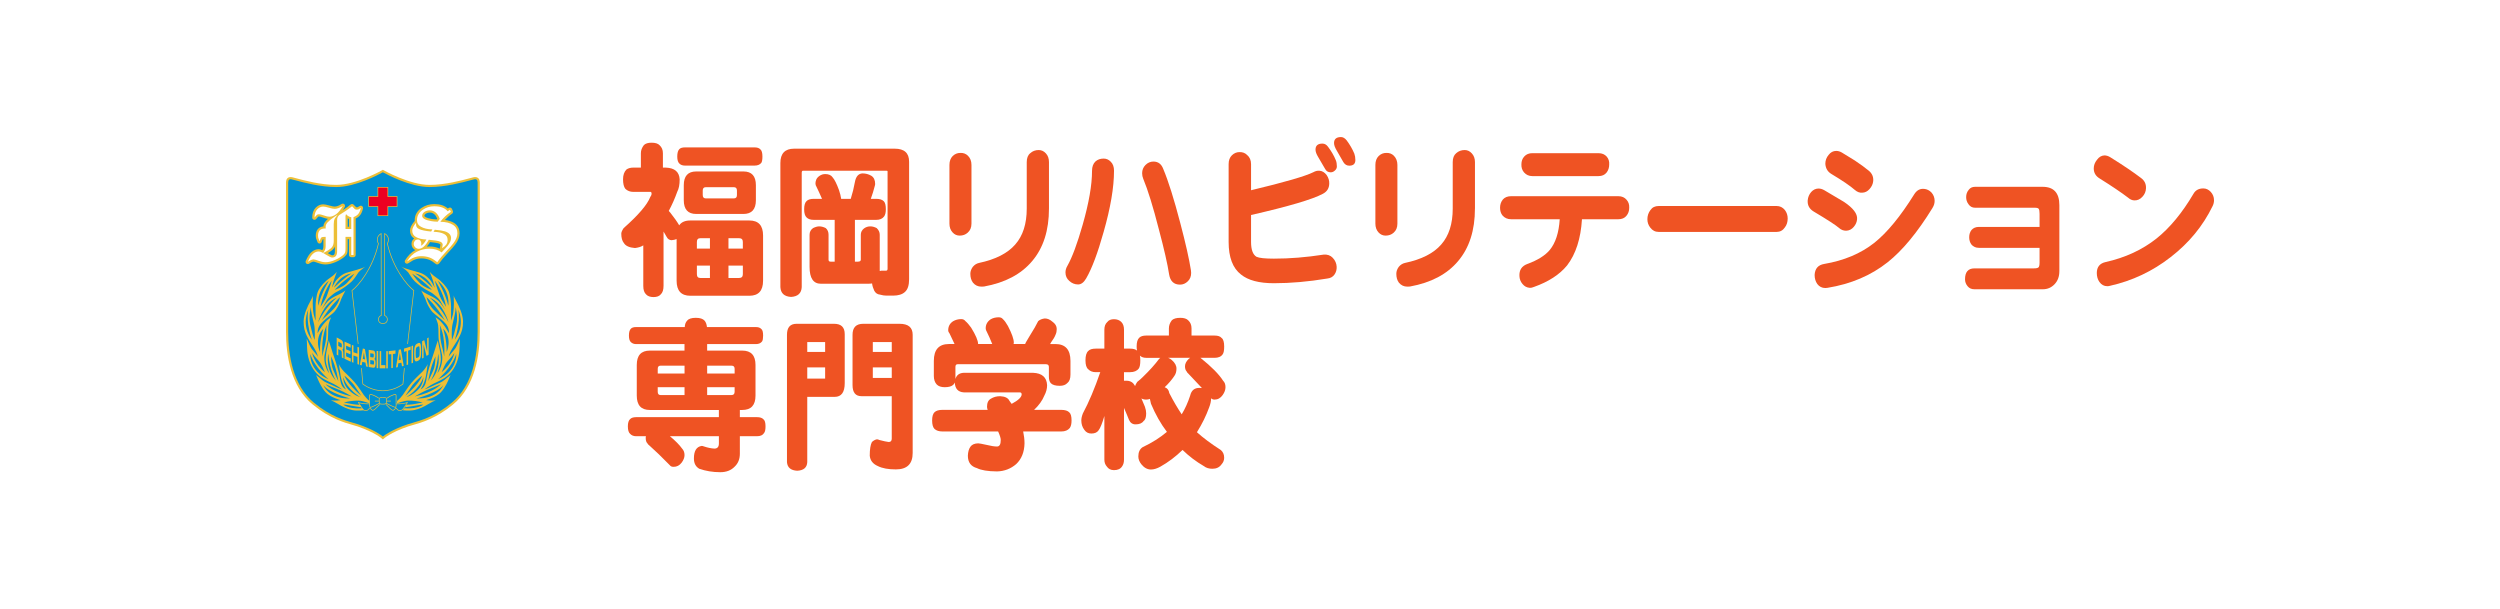 <?xml version="1.0" encoding="UTF-8"?><svg id="_レイヤー_2" xmlns="http://www.w3.org/2000/svg" viewBox="0 0 238 58"><g id="_レイヤー_1-2"><rect width="238" height="58" style="fill:#fff;"/><path d="M62.031,13.585c.355,0,.612.079.762.242.209.192.316.44.316.762v1.368h.288c.83.034,1.263.401,1.307,1.114,0,.512-.078.904-.228,1.18-.223.627-.492,1.236-.81,1.831.039.054.089.11.143.158.388.49.669.894.851,1.211.205-.307.562-.461,1.059-.461h5.622c.867,0,1.303.477,1.303,1.434v4.298c0,.954-.436,1.434-1.303,1.434h-5.622c-.873,0-1.306-.48-1.306-1.434v-3.964c-.139.057-.306.1-.498.109-.21-.021-.36-.129-.454-.32-.099-.169-.2-.339-.292-.506v5.171c0,.383-.09.652-.27.816-.135.167-.368.254-.685.254s-.556-.087-.704-.254c-.181-.164-.27-.433-.27-.816v-3.854c-.192.131-.457.214-.79.255-.537-.041-.893-.202-1.058-.478-.164-.201-.246-.493-.246-.891,0-.128.073-.302.223-.525,1.401-1.238,2.245-2.225,2.534-2.96.084-.115.127-.219.127-.317,0-.117-.039-.175-.104-.175h-1.641c-.289,0-.543-.094-.748-.286-.152-.191-.224-.495-.224-.911,0-.401.106-.713.328-.936.166-.116.385-.178.645-.178h.725v-1.368c0-.277.096-.531.29-.779.153-.148.394-.224.729-.224ZM65.222,14.032h6.614c.251,0,.429.062.538.176.139.103.209.337.209.698,0,.285-.036.486-.104.593-.138.176-.353.266-.644.266h-6.614c-.239,0-.416-.063-.541-.192-.136-.123-.205-.346-.205-.666,0-.346.068-.586.205-.715.099-.107.278-.16.541-.16ZM66.279,16.323h4.5c.786,0,1.182.44,1.182,1.31v1.428c0,.867-.396,1.308-1.182,1.308h-4.5c-.79,0-1.183-.44-1.183-1.308v-1.428c0-.87.393-1.31,1.183-1.31ZM66.344,23.664h1.242v-.986h-.917c-.22,0-.326.117-.326.362v.624ZM67.586,26.463v-1.177h-1.242v.812c0,.245.105.365.326.365h.917ZM69.865,18.888c.196,0,.292-.104.292-.32v-.427c0-.214-.096-.32-.292-.32h-2.673c-.194,0-.291.106-.291.32v.427c0,.216.098.32.291.32h2.673ZM69.35,22.678v.986h1.369v-.624c0-.245-.119-.362-.351-.362h-1.018ZM70.368,26.463c.232,0,.351-.12.351-.365v-.812h-1.369v1.177h1.018Z" style="fill:#ef5323;"/><path d="M85.181,14.154c.911,0,1.365.414,1.365,1.238v11.195c0,.571-.13.971-.391,1.203-.25.236-.631.354-1.144.354h-.62c-.193,0-.399-.032-.623-.097-.238-.021-.411-.144-.537-.365-.111-.232-.182-.468-.211-.697-.122.018-.254.028-.392.028h-4.48c-.719,0-1.078-.534-1.078-1.607v-3.061c0-.263.113-.477.334-.632.22-.106.416-.163.581-.163.207,0,.414.057.624.163.18.156.268.37.268.632v2.377c0,.126.063.186.186.186h.398v-3.977h-1.992c-.308,0-.537-.079-.687-.235-.15-.145-.227-.396-.227-.77,0-.377.077-.641.227-.779.136-.145.368-.217.687-.217h.786c-.166-.386-.366-.82-.602-1.309-.015-.053-.022-.107-.022-.172,0-.107.029-.23.083-.37.083-.17.228-.308.435-.414.124-.062.258-.095.395-.095.346,0,.587.106.725.32.181.201.382.603.603,1.208.11.332.178.603.207.832h.911c.167-.524.3-1.061.398-1.613.097-.518.339-.794.723-.809.295,0,.569.073.829.22.25.153.373.414.373.785,0,.051-.012.12-.038.201-.099.395-.222.795-.375,1.215h.521c.33,0,.572.078.721.235.127.131.189.384.189.762,0,.311-.058.54-.17.688-.162.213-.41.317-.74.317h-2.034v3.977h.288c.178,0,.273-.06.273-.186v-2.377c0-.236.102-.442.309-.6.178-.129.378-.195.6-.195.196,0,.396.057.602.163.195.182.292.396.292.632v3.457c.056-.009.102-.019.143-.032h.438c.109,0,.164-.056.164-.176v-9.277c0-.044-.034-.065-.104-.065h-7.944c-.081,0-.124.065-.124.191v10.887c-.027.585-.366.899-1.015.938-.647-.038-.988-.352-1.018-.938v-11.81c0-.913.439-1.366,1.31-1.366h9.581Z" style="fill:#ef5323;"/><path d="M92.484,21.289c0,.371-.124.656-.359.861-.207.188-.461.28-.762.28-.265,0-.495-.098-.685-.314-.195-.213-.291-.49-.291-.828v-5.587c0-.36.106-.641.309-.845.207-.201.45-.299.727-.299.289-.013.531.079.724.269.226.224.337.516.337.876v5.587ZM99.862,19.856c0,2.072-.531,3.739-1.597,4.997-1.053,1.253-2.577,2.059-4.583,2.423-.095.009-.18.012-.246.012-.334,0-.603-.125-.811-.38-.165-.22-.248-.503-.248-.844,0-.222.077-.437.226-.65.166-.203.363-.33.604-.383,1.558-.329,2.706-.91,3.441-1.751.733-.829,1.098-1.968,1.098-3.424v-4.423c0-.383.11-.666.332-.845.222-.204.492-.304.808-.304.264,0,.493.107.687.323.194.213.289.489.289.826v4.423Z" style="fill:#ef5323;"/><path d="M106.054,16.254c0,1.582-.33,3.523-.989,5.829-.557,1.993-1.11,3.468-1.661,4.42-.224.385-.479.577-.768.577-.32,0-.597-.115-.834-.333-.247-.21-.368-.484-.368-.811,0-.214.059-.424.187-.637.452-.803.936-2.098,1.448-3.899.596-2.084.893-3.795.893-5.145,0-.379.109-.681.329-.888.208-.181.463-.27.774-.27.259,0,.485.095.682.301.204.2.308.487.308.857ZM113.376,25.726c.014.073.021.159.021.255,0,.33-.104.59-.311.793-.219.217-.471.323-.746.323-.582,0-.928-.323-1.037-.957-.153-.998-.479-2.429-.976-4.295-.55-2.156-1.049-3.763-1.49-4.824-.073-.173-.105-.345-.105-.53,0-.308.105-.567.312-.778.219-.223.473-.333.764-.333.444,0,.757.232.933.7.486,1.153,1.025,2.869,1.619,5.143.513,1.937.85,3.441,1.016,4.502Z" style="fill:#ef5323;"/><path d="M127.251,25.4c.01.277-.056.518-.209.737-.153.22-.383.348-.684.379-1.785.298-3.479.447-5.082.447-1.411,0-2.452-.276-3.129-.826-.792-.608-1.182-1.643-1.182-3.109v-7.403c0-.358.102-.637.311-.841.206-.2.449-.305.726-.305.293-.006.531.082.723.276.251.208.375.502.375.87v2.486c3.192-.763,5.17-1.338,5.93-1.717.192-.107.385-.157.579-.142.263.019.493.154.686.411.181.266.263.539.249.828-.013.437-.213.75-.602.955-.981.53-3.26,1.203-6.842,2.022v2.561c0,.734.17,1.208.519,1.418.263.119.815.176,1.657.176,1.507,0,3.081-.128,4.73-.383.357-.031.65.07.868.301.236.246.361.534.377.861ZM127.27,15.84c0,.153-.062.288-.186.392-.124.118-.257.173-.396.173-.249,0-.429-.109-.541-.33-.12-.223-.34-.6-.66-1.131-.167-.276-.25-.508-.25-.697,0-.389.221-.577.662-.577.21,0,.39.104.54.318.304.401.548.82.729,1.259.068.167.102.365.102.593ZM129.032,15.231c0,.36-.194.542-.58.542-.236,0-.421-.11-.561-.335-.127-.223-.339-.593-.64-1.114-.168-.28-.25-.512-.25-.704,0-.38.222-.572.664-.572.19,0,.371.107.54.318.302.406.543.825.726,1.258.067.185.1.385.1.608Z" style="fill:#ef5323;"/><path d="M133.033,21.289c0,.371-.121.656-.355.861-.207.188-.465.28-.766.28-.264,0-.492-.098-.686-.314-.191-.213-.289-.49-.289-.828v-5.587c0-.36.104-.641.31-.845.207-.201.448-.299.726-.299.292-.013.533.079.723.269.22.224.337.516.337.876v5.587ZM140.414,19.856c0,2.072-.535,3.739-1.599,4.997-1.05,1.253-2.578,2.059-4.583,2.423-.099.009-.178.012-.247.012-.334,0-.601-.125-.811-.38-.165-.22-.244-.503-.244-.844,0-.222.074-.437.225-.65.165-.203.365-.33.6-.383,1.564-.329,2.715-.91,3.447-1.751.733-.829,1.098-1.968,1.098-3.424v-4.423c0-.383.111-.666.328-.845.227-.204.494-.304.813-.304.261,0,.487.107.681.323.194.213.295.489.295.826v4.423Z" style="fill:#ef5323;"/><path d="M155.102,19.776c0,.301-.088.562-.269.773-.18.216-.434.323-.766.323h-3.464c-.114,1.843-.582,3.309-1.413,4.392-.719.878-1.77,1.56-3.15,2.049-.141.066-.283.095-.435.084-.265-.023-.486-.145-.665-.365-.182-.216-.278-.464-.29-.75-.029-.575.223-.955.746-1.149.981-.358,1.697-.804,2.137-1.331.555-.669.871-1.646.953-2.929h-4.623c-.347,0-.621-.123-.831-.368-.151-.191-.226-.436-.226-.728,0-.31.092-.568.268-.786.183-.205.442-.313.79-.313h10.204c.332,0,.592.113.785.343.183.205.263.454.25.756ZM153.196,15.662c0,.298-.086.558-.25.766-.177.224-.436.337-.766.337h-6.304c-.321,0-.584-.119-.789-.352-.181-.213-.262-.471-.249-.765,0-.301.088-.549.27-.747.195-.217.447-.318.768-.318h6.304c.33,0,.593.11.786.332.177.216.253.465.229.747Z" style="fill:#ef5323;"/><path d="M170.187,20.804c0,.332-.089.615-.27.847-.192.285-.456.428-.787.428h-11.221c-.333,0-.6-.138-.807-.415-.181-.236-.271-.499-.271-.793,0-.323.094-.616.294-.88.177-.255.438-.38.785-.38h11.221c.316,0,.578.125.787.38.181.235.27.508.27.813Z" style="fill:#ef5323;"/><path d="M176.795,20.86c-.023.276-.127.519-.311.731-.189.228-.419.351-.679.37-.262.018-.508-.064-.726-.255-.267-.242-1.074-.77-2.429-1.576-.401-.245-.588-.596-.558-1.051.026-.308.138-.571.332-.798.194-.217.429-.332.703-.332.179,0,.36.054.542.157.618.373,1.249.745,1.885,1.118.869.584,1.285,1.128,1.241,1.636ZM183.975,19.795c-1.427,2.321-2.853,4.047-4.274,5.174-1.591,1.261-3.497,2.071-5.726,2.433-.068.012-.137.018-.203.018-.319,0-.575-.129-.769-.386-.165-.241-.251-.528-.251-.853.029-.608.333-.957.916-1.054,1.878-.32,3.468-.985,4.766-2.008,1.231-.983,2.494-2.524,3.795-4.612.239-.387.547-.559.931-.527.283.022.522.139.73.362.188.224.287.486.287.782,0,.232-.068.459-.203.669ZM178.331,17.231c-.028.283-.142.536-.351.767-.196.22-.421.336-.687.345-.245.025-.479-.063-.701-.252-.433-.379-1.178-.891-2.242-1.528-.359-.214-.549-.533-.578-.968,0-.321.104-.603.309-.845.194-.255.435-.383.723-.383.183,0,.36.05.542.156.538.329.948.584,1.223.751.525.351.975.676,1.35.986.304.258.442.577.412.971Z" style="fill:#ef5323;"/><path d="M196.05,25.824c0,.508-.153.919-.458,1.237-.303.318-.675.477-1.116.477h-6.509c-.28,0-.492-.094-.647-.285-.163-.192-.249-.415-.249-.666,0-.693.299-1.037.896-1.037h5.635c.251,0,.403-.034.461-.097.067-.053.104-.208.104-.473v-1.385h-5.765c-.307,0-.548-.107-.724-.32-.14-.191-.21-.421-.21-.684,0-.279.074-.509.225-.701.171-.191.403-.289.709-.289h5.765v-1.238c0-.254-.031-.414-.082-.48-.045-.07-.168-.107-.376-.107h-5.681c-.264,0-.469-.107-.62-.324-.156-.201-.23-.431-.23-.682,0-.276.081-.509.249-.703.139-.189.337-.283.601-.283h6.43c1.063,0,1.594.583,1.594,1.751v6.291Z" style="fill:#ef5323;"/><path d="M204.3,17.916c-.013.317-.128.594-.351.825-.219.239-.477.349-.766.337-.207-.007-.402-.094-.585-.257-.645-.493-1.559-1.109-2.731-1.842-.361-.224-.542-.54-.542-.944,0-.296.101-.568.311-.826.193-.266.428-.402.704-.414.18,0,.364.054.558.173,1.232.766,2.205,1.426,2.925,1.975.334.245.492.569.475.971ZM210.632,19.636c-.915,1.881-2.241,3.491-3.984,4.841-1.728,1.347-3.657,2.259-5.787,2.734-.083.022-.165.035-.246.035-.308,0-.556-.134-.746-.398-.172-.242-.253-.534-.253-.857,0-.565.275-.916.831-1.042,1.884-.421,3.498-1.168,4.854-2.244,1.272-1.017,2.447-2.436,3.522-4.264.194-.339.505-.503.934-.503.265,0,.499.108.707.329.205.224.309.492.309.798,0,.188-.044.38-.141.571Z" style="fill:#ef5323;"/><path d="M60.561,31.137h4.628c.01-.264.089-.47.229-.611.134-.175.411-.27.826-.27.403,0,.676.095.832.27.117.134.196.332.227.611h4.664c.221,0,.384.054.5.175.124.087.181.292.181.634,0,.263-.03.454-.098.556-.13.169-.32.255-.584.255h-4.646v.619h3.339c.848,0,1.265.458,1.265,1.369v2.916c0,.913-.417,1.368-1.265,1.368h-.225v.684h1.635c.277,0,.481.066.599.194.141.095.209.323.209.682,0,.308-.044.522-.141.637-.127.204-.346.301-.667.301h-1.635v1.673c0,.506-.168.917-.499,1.228-.335.349-.787.525-1.368.525-.705,0-1.376-.111-1.993-.326-.345-.198-.514-.524-.514-.982,0-.721.245-1.12.745-1.195.054,0,.123.016.205.049.346.116.677.188.998.207.29,0,.431-.164.431-.496v-.684h-4.664c.525.437.913.832,1.161,1.18.154.161.231.367.231.622,0,.231-.094.473-.275.715-.204.269-.458.399-.765.399-.166,0-.282-.047-.353-.145-.733-.751-1.398-1.396-1.992-1.922-.067-.047-.118-.098-.143-.164-.116-.111-.167-.283-.167-.508,0-.062.004-.122.02-.176h-.934c-.232,0-.422-.073-.562-.22-.15-.128-.224-.365-.224-.718,0-.337.073-.572.224-.701.112-.111.298-.175.562-.175h7.879v-.684h-6.569c-.836,0-1.247-.455-1.247-1.368v-2.916c0-.911.411-1.369,1.247-1.369h3.297v-.619h-4.607c-.203,0-.373-.066-.497-.188-.123-.107-.187-.316-.187-.624,0-.315.064-.537.187-.653.098-.106.264-.156.497-.156ZM62.616,35.559h2.553v-.747h-2.287c-.177,0-.265.095-.265.301v.446ZM65.168,37.609v-.747h-2.553v.43c0,.211.088.317.265.317h2.287ZM67.322,34.812v.747h2.615v-.446c0-.205-.099-.301-.291-.301h-2.323ZM69.645,37.609c.192,0,.291-.106.291-.317v-.43h-2.615v.747h2.323Z" style="fill:#ef5323;"/><path d="M79.401,30.825c.679,0,1.017.324,1.017.986v4.665c0,.866-.317,1.306-.956,1.306h-2.611v6.219c-.028.514-.345.782-.955.814-.61-.032-.932-.301-.976-.814v-12.128c0-.7.3-1.048.912-1.048h3.568ZM76.851,33.501h1.701v-.939h-1.701v.939ZM76.851,36.045h1.701v-1.067h-1.701v1.067ZM85.643,30.825c.828,0,1.243.348,1.243,1.048v11.254c0,1.038-.533,1.56-1.599,1.56-.716,0-1.293-.101-1.718-.318-.47-.204-.727-.531-.769-.988,0-.612.071-1.051.207-1.303.167-.151.325-.232.476-.255.071,0,.147.023.23.064.399.107.697.167.891.191.194,0,.29-.106.29-.32v-4.041h-2.881c-.565,0-.852-.348-.852-1.054v-4.79c0-.7.34-1.048,1.018-1.048h3.463ZM83.092,33.501h1.803v-.939h-1.803v.939ZM84.895,35.982v-1.004h-1.803v1.004h1.803Z" style="fill:#ef5323;"/><path d="M91.518,30.379c.163,0,.294.065.391.192.167.139.346.348.542.619.439.712.664,1.236.664,1.561h1.346c-.167-.426-.34-.814-.523-1.178-.064-.106-.1-.208-.1-.316,0-.364.159-.649.478-.863.222-.126.479-.188.767-.188.162,0,.298.054.391.172.156.141.313.357.48.655.375.721.562,1.25.562,1.588,0,.046-.008.087-.021.131h1.098c.028-.088.084-.188.166-.32.067-.106.145-.232.225-.38.181-.298.356-.584.521-.861.15-.296.263-.503.331-.619.156-.136.361-.22.624-.254.248,0,.482.093.706.288.292.2.436.437.436.712,0,.204-.035.379-.104.525-.083.226-.223.464-.416.722-.043.057-.074.125-.104.188h.498c.953,0,1.433.537,1.433,1.607v1.302c0,.387-.101.652-.29.798-.171.185-.408.27-.728.27-.399,0-.684-.079-.851-.249-.127-.139-.185-.352-.185-.624v-.925c0-.169-.094-.257-.271-.257h-8.419c-.139,0-.208.088-.208.257v1.146c.111-.37.373-.568.792-.587h6.592c.857.032,1.307.424,1.344,1.177,0,.332-.084.662-.268,1.004-.191.467-.515.916-.971,1.348h2.592c.357,0,.614.082.765.244.141.126.21.383.21.766,0,.316-.055.549-.167.713-.182.224-.451.333-.808.333h-3.631c.083.393.128.77.128,1.131-.018.832-.282,1.495-.792,1.974-.512.445-1.12.68-1.825.699-.883-.007-1.521-.116-1.908-.314-.578-.16-.868-.555-.868-1.18.016-.371.096-.656.245-.86.142-.201.383-.31.731-.319.095,0,.36.047.784.142.429.106.769.16,1.017.16.237,0,.354-.208.354-.622,0-.167-.083-.442-.25-.811h-5.31c-.318,0-.564-.078-.745-.239-.15-.148-.228-.417-.228-.807,0-.383.078-.646.228-.785.152-.147.4-.225.745-.225h4.314c-.042-.111-.061-.211-.061-.298,0-.38.126-.637.371-.767.251-.156.542-.236.872-.236.473.021.766.17.893.446.068.097.138.191.208.285.632-.336.953-.641.953-.906,0-.129-.067-.189-.186-.189h-5.328c-.542-.037-.826-.348-.853-.942-.043.107-.099.186-.166.239-.152.133-.416.211-.788.211-.348,0-.602-.09-.768-.263-.181-.198-.272-.473-.272-.807v-1.434c0-1.07.48-1.607,1.437-1.607h.535c-.165-.362-.322-.695-.475-1.001-.084-.1-.129-.201-.129-.307,0-.371.155-.657.46-.857.234-.139.495-.208.791-.208Z" style="fill:#ef5323;"/><path d="M112.351,30.256c.36,0,.616.079.77.242.207.192.312.44.312.762v.685h2.194c.318,0,.54.075.665.226.167.115.25.393.25.823,0,.364-.048.608-.143.735-.154.226-.41.336-.772.336h-1.346c1.054.842,1.771,1.57,2.159,2.181.154.148.227.352.227.616,0,.245-.09.493-.269.747-.207.29-.463.433-.772.433-.135,0-.246-.043-.329-.128,0,.266-.063.559-.187.873-.28.779-.664,1.563-1.162,2.361.568.514,1.32,1.082,2.262,1.686.221.179.331.43.331.744,0,.233-.083.446-.25.627-.196.279-.485.421-.868.421-.321,0-.593-.078-.812-.251-.746-.434-1.423-.948-2.032-1.541-.663.643-1.367,1.175-2.113,1.592-.318.177-.618.271-.893.271-.346,0-.648-.167-.912-.493-.191-.239-.292-.486-.292-.751,0-.401.134-.694.397-.875.898-.423,1.673-.917,2.324-1.464-.584-.765-1.088-1.657-1.517-2.677-.025-.147-.061-.301-.104-.462-.111.044-.227.066-.354.066-.165,0-.316-.034-.453-.112.111.244.22.508.334.795.081.228.119.431.119.624,0,.379-.079.621-.245.731-.137.208-.395.32-.766.32-.291,0-.498-.147-.624-.43-.137-.352-.298-.728-.475-1.133v4.922c0,.266-.064.48-.187.65-.151.23-.405.348-.768.348-.302,0-.533-.117-.683-.348-.151-.17-.231-.385-.231-.65v-4.157c-.204.7-.39,1.159-.556,1.371-.137.2-.364.299-.685.299-.28,0-.499-.111-.665-.348-.193-.254-.289-.553-.289-.895,0-.188.047-.411.146-.666.578-1.083,1.131-2.395,1.659-3.933h-.435c-.293,0-.526-.09-.707-.273-.181-.144-.267-.434-.267-.852,0-.439.087-.734.267-.895.138-.148.376-.22.707-.22h.824v-1.799c0-.32.091-.563.274-.731.138-.183.351-.272.641-.272s.525.088.706.272c.164.167.249.411.249.731v1.799h.579c.29,0,.516.062.664.186-.026-.1-.04-.23-.04-.382,0-.409.081-.693.25-.845.138-.135.359-.204.658-.204h2.163v-.685c0-.277.094-.531.288-.779.165-.148.429-.224.786-.224ZM107.003,36.246h.288c.236.01.429.088.581.238.072.084.132.173.189.269.027-.103.096-.239.207-.398.207-.159.385-.321.539-.475.637-.618,1.149-1.184,1.535-1.708.042-.038.083-.075.125-.106h-1.352c-.245,0-.446-.068-.598-.21.029.128.041.277.041.449,0,.38-.047.641-.146.778-.178.233-.452.348-.829.348h-.579v.816ZM110.878,36.863c.251.085.398.274.439.559.399.776.796,1.45,1.18,2.022.319-.519.588-1.115.807-1.783.113-.49.404-.734.876-.734.079,0,.161.003.244.016-.47-.509-.904-.971-1.304-1.384-.071-.053-.118-.117-.146-.189-.111-.117-.163-.285-.163-.495,0-.236.114-.468.349-.704.042-.038.09-.075.144-.106h-2.093c.124.051.243.123.353.219.303.264.448.546.435.829,0,.264-.067.492-.205.684-.25.373-.554.728-.916,1.065Z" style="fill:#ef5323;"/><path d="M36.45,41.695s.638-.604,2.379-1.198c.761-.258,2.315-.493,4.235-2.069,1.995-1.633,2.509-4.457,2.509-6.84v-14.196c0-.337-.155-.437-.361-.437-.209,0-2.352.75-4.317.75s-4.446-1.423-4.446-1.423c0,0-2.48,1.423-4.443,1.423s-4.108-.75-4.317-.75c-.207,0-.36.1-.36.437v14.196c0,2.383.509,5.207,2.503,6.84,1.926,1.575,3.477,1.811,4.239,2.069,1.74.593,2.378,1.198,2.378,1.198Z" style="fill:#0091d2;"/><path d="M36.45,41.837l-.071-.066c-.006-.006-.648-.598-2.34-1.176-.125-.042-.272-.083-.438-.131-.827-.235-2.21-.628-3.833-1.956-2.101-1.72-2.541-4.713-2.541-6.92v-14.196c0-.447.251-.54.463-.54.062,0,.19.033.499.117.763.205,2.35.633,3.818.633,1.913,0,4.368-1.394,4.392-1.409l.051-.03.051.03c.024.014,2.481,1.409,4.394,1.409,1.468,0,3.054-.428,3.816-.632.31-.083.438-.117.5-.117.212,0,.464.094.464.54v14.196c0,2.206-.442,5.196-2.547,6.92-1.616,1.326-3,1.72-3.827,1.955-.167.047-.314.089-.44.131-1.693.577-2.335,1.17-2.341,1.176l-.071.066ZM27.69,17.058c-.124,0-.257.026-.257.334v14.196c0,2.163.428,5.092,2.466,6.76,1.59,1.3,2.895,1.672,3.759,1.917.17.048.32.091.448.134,1.443.492,2.134.989,2.344,1.159.21-.17.902-.667,2.346-1.159.128-.043.279-.087.45-.135.864-.246,2.17-.617,3.752-1.916,2.043-1.672,2.472-4.599,2.472-6.76v-14.196c0-.293-.124-.334-.258-.334-.041.001-.238.054-.447.11-.77.207-2.375.639-3.87.639-1.837,0-4.07-1.198-4.446-1.407-.375.209-2.607,1.407-4.444,1.407-1.495,0-3.1-.432-3.871-.64-.208-.056-.405-.108-.445-.11Z" style="fill:#ecbf37;"/><polygon points="37.768 18.741 36.891 18.741 36.891 17.864 36.008 17.864 36.008 18.741 35.131 18.741 35.131 19.626 36.008 19.626 36.008 20.502 36.891 20.502 36.891 19.626 37.768 19.626 37.768 18.741" style="fill:#ec0022;"/><path d="M36.956,20.566h-1.012v-.876h-.877v-1.013h.877v-.877h1.012v.877h.877v1.013h-.877v.876ZM36.073,20.437h.754v-.876h.877v-.756h-.877v-.877h-.754v.877h-.877v.756h.877v.876Z" style="fill:#ecbf37;"/><polygon points="37.768 18.741 36.891 18.741 36.891 17.864 36.008 17.864 36.008 18.741 35.131 18.741 35.131 19.626 36.008 19.626 36.008 20.502 36.891 20.502 36.891 19.626 37.768 19.626 37.768 18.741" style="fill:#ec0022;"/><path d="M34.647,39.06s-.623.077-1.097-.019c-.472-.095-.924-.317-1.285-.536-.362-.22-.621-.349-.763-.392,0,0,.559.057.929-.019,0,0-.974-.259-1.427-.752-.453-.49-.716-1.183-.781-1.329-.067-.15-.132-.306-.132-.306,0,0,.189.136.281.213.135.119.458.416.755.531.378.147,1.248.584,1.468.633,0,0-.535-.395-.861-.545-.322-.146-.87-.418-1.106-.579-.232-.161-.767-.562-1.102-1.394-.338-.834-.286-1.555-.304-1.862-.021-.309-.025-.472-.025-.472,0,0,.161.388.289.658.131.272.188.333.299.459.109.131.457.543.491.622,0,0-.091-.429-.375-.839-.284-.416-.595-.927-.733-1.242-.134-.318-.269-.66-.264-1.303.007-.67.433-1.542.603-1.839.167-.297.287-.566.283-.631,0,0-.016.529-.02.767-.007.243.033.776.091,1.042.058.264.181.599.181.599v-1.376c0-.277.064-1.055.245-1.447.179-.389.638-.922,1.093-1.222.451-.297.688-.598.688-.598,0,0-.174.438-.218.591-.048.157-.122.313-.138.426-.01.117-.128.507-.128.507,0,0,.225-.427.349-.615.125-.188.509-.644,1.053-.822.542-.176,1.512-.386,1.803-.593,0,0-.528.377-.672.563-.143.188-.342.575-.638.861-.299.284-.885.717-1.255.892-.369.171-.589.369-.711.478-.122.101-.343.277-.496.574-.155.296-.435.757-.435.757,0,0,.435-.635.642-.836.204-.199.489-.373.824-.528.337-.155.841-.433.855-.518,0,0-.187.38-.278.544-.092.161-.196.427-.252.598-.058.175-.349.732-.564.946-.211.209-.747.596-1.053.892-.302.297-.534.587-.521,1.133,0,0,.181-.345.374-.621.193-.281.452-.564.582-.664.128-.094.322-.238.322-.238,0,0-.069.189-.16.431-.092.238-.104.472-.111.715-.007.243,0,.762-.029.994-.037.233-.255,1.086-.319,1.466-.066.384.024,1.214.453,1.727,0,0-.33-.833-.34-1.296-.005-.457.099-.954.177-1.249.077-.297.102-.597.102-.597,0,0,.208.578.286.874.077.297.362,1.047.419,1.277.058.234.259.827.35,1.331.089.507.122.958.607,1.204,0,0-.38-.524-.518-1.297-.135-.776-.128-1.015-.188-1.14,0,0,.22.436.488.701.265.265.664.626,1.039,1.052.374.426.737,1.039.865,1.201.131.162.315.404.536.56l.015.242s-.64-.266-1.078-.266c-.442,0-.945.047-1.365.188,0,0,.459.071.777.137.314.064.767.073.767.073l.15.238s-1.029-.147-1.319-.21c-.291-.062-.445-.038-.445-.038,0,0,.173.12.399.194.227.07.626.206,1.403.144l.173.197ZM34.397,37.68s-.557-.828-.699-1.029c-.141-.2-.758-.815-.911-.885,0,0,.235.75,1.61,1.914ZM34.292,37.801s-1.22-.699-1.619-1.898c0,0-.034.677.509,1.199.542.525.853.615,1.11.699ZM33.49,37.741s-.813-.478-1.154-.611c-.344-.134-1.063-.42-1.344-.554,0,0,.672.772,2.497,1.165ZM33.329,37.935s-2-.527-2.549-1.269c0,0,.475,1.32,2.549,1.269ZM31.255,33.663s-.33,1.464.725,2.574c0,0-.607-.945-.725-2.574ZM31.515,33.925s.007.796.181,1.236c.175.44.509,1.112.509,1.112,0,0-.16-1.273-.69-2.348ZM29.719,33.594s.166.979,1.214,1.846c0,0-.259-.624-.414-.861-.156-.241-.535-.558-.8-.986ZM29.543,33.724s-.123,1.597,1.74,2.383c0,0-1.306-1.07-1.74-2.402M30.687,33.952s.104-.595.22-.987c.116-.398.2-1.122.168-1.427-.032-.302.037-.593.037-.593,0,0-.555.958-.425,3.008ZM30.455,33.513c-.02-1.189.335-2.23.335-2.23-.929.963-.335,2.23-.335,2.23ZM29.958,32.366s.057-.922-.051-1.461c-.113-.533-.331-1.213-.303-1.675,0,0-.255.909-.073,1.675.18.77.272,1.12.427,1.461ZM29.688,32.348s-.583-1.636-.338-2.855c0,0-.735,1.408.338,2.855ZM30.628,30.495s.395-.394.906-.852c.51-.457.758-.978.841-1.359,0,0-.994.882-1.746,2.211ZM30.276,30.695c.728-1.501,1.785-2.352,1.785-2.352-1.316.53-1.785,2.352-1.785,2.352ZM30.507,29.212s.492-.708.605-1.039c.118-.325.351-1,.474-1.459,0,0-.768.911-1.078,2.497ZM30.301,29.11c.277-1.217,1.014-2.395,1.014-2.395-1.252,1.009-1.014,2.395-1.014,2.395ZM31.856,27.597s.726-.225,1.126-.614c.4-.387.761-.933.761-.933,0,0-1.048.632-1.887,1.547ZM31.81,27.37s1.125-1.058,1.655-1.336c0,0-1.041.094-1.662,1.314" style="fill:#ecbf37;"/><path d="M38.504,38.863c.775.061,1.177-.075,1.402-.144.227-.073.4-.194.4-.194,0,0-.155-.024-.445.038-.291.063-1.316.21-1.316.21l.148-.238s.453-.01.77-.073c.315-.066.774-.137.774-.137-.421-.141-.923-.188-1.364-.188s-1.08.266-1.08.266l.013-.242c.221-.155.408-.397.539-.56.129-.162.491-.775.865-1.201.376-.426.775-.787,1.041-1.052.262-.265.483-.701.483-.701-.057.125-.05.363-.187,1.14-.137.774-.517,1.297-.517,1.297.483-.246.517-.697.61-1.204.087-.504.289-1.098.347-1.331.06-.23.341-.98.419-1.277.077-.296.286-.874.286-.874,0,0,.028.3.102.597.077.295.182.792.175,1.249-.007.463-.335,1.296-.335,1.296.425-.513.519-1.343.454-1.727-.066-.38-.286-1.232-.32-1.466-.03-.232-.024-.751-.03-.994-.008-.243-.017-.477-.111-.715-.092-.242-.161-.431-.161-.431,0,0,.196.144.323.238.129.1.388.384.583.664.193.276.375.621.375.621.011-.545-.223-.835-.525-1.133-.304-.296-.838-.682-1.051-.892-.213-.214-.507-.772-.563-.946-.058-.171-.161-.437-.252-.598-.09-.164-.276-.544-.276-.544.011.084.517.362.852.518.335.155.619.33.825.528.207.201.644.836.644.836,0,0-.28-.461-.437-.757-.154-.297-.374-.473-.497-.574-.123-.108-.343-.307-.712-.478-.366-.175-.955-.608-1.252-.892-.296-.285-.498-.673-.637-.861-.143-.186-.673-.563-.673-.563.29.207,1.261.418,1.801.593.543.178.932.634,1.055.822.123.188.349.615.349.615,0,0-.117-.39-.131-.507-.011-.113-.09-.27-.135-.426-.044-.153-.221-.591-.221-.591,0,0,.239.301.692.598.454.3.912.833,1.096,1.222.178.391.243,1.17.243,1.447v1.376s.123-.336.181-.599c.057-.266.096-.799.09-1.042-.007-.237-.02-.767-.02-.767-.005.065.117.333.286.631.167.297.593,1.169.602,1.839.005.644-.13.986-.267,1.303-.137.315-.443.826-.729,1.242-.284.41-.376.839-.376.839.032-.079.381-.491.49-.622.111-.125.172-.187.3-.459.131-.271.29-.658.29-.658,0,0-.008.163-.026.472-.017.307.034,1.028-.303,1.862-.336.832-.872,1.232-1.105,1.394-.232.161-.782.433-1.106.579-.321.15-.858.545-.858.545.219-.049,1.089-.486,1.466-.633.299-.114.621-.412.754-.531.093-.077.278-.213.278-.213,0,0-.062.155-.129.306-.06.146-.328.839-.781,1.329-.451.493-1.428.752-1.428.752.369.076.931.019.931.019-.141.043-.4.172-.764.392-.361.219-.813.44-1.285.536-.471.096-1.098.019-1.098.019l.174-.197ZM40.19,35.766c-.153.07-.768.685-.911.885-.141.201-.696,1.029-.696,1.029,1.375-1.164,1.607-1.914,1.607-1.914ZM39.796,37.102c.543-.522.51-1.199.51-1.199-.4,1.199-1.62,1.898-1.62,1.898.259-.084.569-.175,1.11-.699ZM41.987,36.576c-.285.134-1.002.42-1.345.554-.342.133-1.154.611-1.154.611,1.828-.394,2.499-1.165,2.499-1.165ZM42.201,36.666c-.549.741-2.554,1.269-2.554,1.269,2.074.052,2.554-1.269,2.554-1.269ZM40.998,36.238c1.055-1.111.723-2.574.723-2.574-.117,1.63-.723,2.574-.723,2.574ZM40.772,36.273s.338-.672.511-1.112c.176-.44.18-1.236.18-1.236-.531,1.075-.691,2.348-.691,2.348ZM42.459,34.579c-.156.237-.416.861-.416.861,1.049-.868,1.219-1.846,1.219-1.846-.266.427-.648.745-.802.986ZM43.435,33.704c-.431,1.332-1.739,2.402-1.739,2.402,1.863-.786,1.739-2.383,1.739-2.383M41.864,30.944s.072.291.038.593c-.033.306.054,1.029.169,1.427.114.392.22.987.22.987.128-2.05-.427-3.008-.427-3.008ZM42.185,31.283s.359,1.041.336,2.23c0,0,.596-1.267-.336-2.23ZM43.448,30.905c.179-.767-.074-1.675-.074-1.675.029.462-.192,1.142-.3,1.675-.113.539-.053,1.461-.053,1.461.154-.341.245-.691.428-1.461ZM43.628,29.493c.246,1.219-.336,2.855-.336,2.855,1.072-1.447.336-2.855.336-2.855ZM40.604,28.285c.084.38.328.901.84,1.359.511.459.904.852.904.852-.75-1.329-1.744-2.211-1.744-2.211ZM40.915,28.343s1.059.851,1.787,2.352c0,0-.469-1.822-1.787-2.352ZM41.393,26.715c.122.458.354,1.134.471,1.459.116.331.608,1.039.608,1.039-.31-1.586-1.079-2.497-1.079-2.497ZM41.665,26.715s.737,1.178,1.014,2.395c0,0,.238-1.387-1.014-2.395ZM39.234,26.051s.363.545.764.933c.4.389,1.122.614,1.122.614-.839-.915-1.886-1.547-1.886-1.547ZM41.172,27.348c-.619-1.22-1.659-1.314-1.659-1.314.528.278,1.654,1.336,1.654,1.336" style="fill:#ecbf37;"/><path d="M38.835,32.747l-.064-.008.591-5.064c-.638-.509-1.965-2.079-2.515-4.473l-.003-.013.007-.012s.149-.251.081-.515c-.037-.145-.131-.268-.282-.367l-.012,7.714c.068.029.268.137.268.393,0,.321-.246.435-.456.435-.226,0-.455-.135-.455-.435,0-.256.199-.364.267-.393l-.009-7.714c-.15.1-.245.222-.283.367-.067.264.081.513.083.515l.007.012-.003.013c-.55,2.395-1.877,3.965-2.515,4.473l.589,5.064-.064.007-.593-5.1.014-.011c.625-.491,1.951-2.05,2.503-4.437-.03-.055-.149-.293-.083-.552.045-.177.166-.324.36-.437l.048-.028v.056s.011,7.817.011,7.817l-.023.007c-.009.003-.244.081-.244.341,0,.273.21.37.39.37s.391-.097.391-.37c0-.26-.236-.337-.245-.341l-.023-.007v-.024l.013-7.85.048.028c.194.113.315.26.36.437.066.26-.052.497-.082.552.552,2.387,1.878,3.946,2.503,4.437l.014.011-.002.018-.593,5.082Z" style="fill:#ecbf37;"/><path d="M36.45,37.232c-1.146,0-1.924-.646-1.932-.653l-.01-.008v-.014s-.13-1.508-.13-1.508l.064-.005.129,1.495c.094.075.829.629,1.88.629s1.786-.554,1.88-.629l.131-1.495.064.005-.132,1.522-.01.008c-.008.007-.784.653-1.932.653Z" style="fill:#ecbf37;"/><path d="M36.447,38.504s-.039-.003-.173-.003c-.151,0-.205-.164-.205-.304,0-.02,0-.042-.001-.064-.003-.098-.007-.209.049-.265.064-.063.291-.054.333-.054l-.003.065c-.098-.009-.253.002-.286.035-.036.036-.033.136-.03.217,0,.023.002.045.002.066,0,.024.003.239.14.239.138,0,.177.003.178.004l-.005.064Z" style="fill:#ecbf37;"/><path d="M35.285,38.801c-.028,0-.052-.007-.072-.02-.037-.026-.055-.074-.055-.146v-.952c0-.139.053-.167.138-.167.063,0,.14.032.293.094l.06.024c.186.077.423.242.433.249l-.037.053s-.241-.167-.421-.242l-.06-.024c-.141-.058-.219-.089-.269-.089-.049,0-.073,0-.073.102v.952c0,.049.009.08.027.093.02.014.055.012.104-.005.152-.06.722-.325.764-.366l.047.045c-.052.055-.669.335-.787.381-.035.012-.066.018-.092.018Z" style="fill:#ecbf37;"/><rect x="35.688" y="38.15" width=".415" height=".065" style="fill:#ecbf37;"/><path d="M35.483,39.091c-.031,0-.06-.009-.082-.031-.014-.014-.032-.026-.051-.041-.07-.053-.178-.133-.121-.267l.06.026c-.034.08.018.127.101.19.021.016.041.031.056.046.041.039.163-.016.268-.121.104-.103.417-.415.417-.415l.046.046s-.314.312-.418.414c-.083.084-.19.153-.276.153Z" style="fill:#ecbf37;"/><path d="M34.824,39.116c-.106,0-.207-.041-.284-.117-.108-.11-.444-.65-.459-.673-.008-.012-.006-.028.003-.039.011-.01.026-.014.039-.006.003.001.267.14,1.067.14v.065c-.563,0-.865-.067-1.003-.111.101.159.319.499.398.579.093.093.232.123.361.076.116-.039.227-.228.228-.23l.056.033c-.005.009-.125.211-.263.258-.047.017-.096.026-.144.026Z" style="fill:#ecbf37;"/><path d="M36.453,38.504l-.005-.064s.042-.004.18-.004c.112,0,.142-.157.142-.239,0-.018,0-.038.001-.058.002-.084.005-.188-.033-.225-.034-.033-.189-.043-.287-.035l-.003-.065c.042,0,.268-.009.334.054.058.057.055.171.052.272,0,.02,0,.039,0,.057,0,.113-.044.304-.207.304-.134,0-.174.003-.175.003Z" style="fill:#ecbf37;"/><path d="M37.616,38.802c-.026,0-.056-.006-.091-.018-.119-.047-.735-.326-.789-.382l.047-.045c.042.042.611.306.764.367.049.016.083.018.103.005.018-.013.026-.044.026-.093v-.952c0-.102-.023-.102-.07-.102-.051,0-.129.031-.27.089l-.06.024c-.182.075-.418.24-.421.242l-.037-.053c.009-.007.244-.171.433-.249l.06-.024c.154-.062.23-.094.294-.094.083,0,.136.028.136.167v.952c0,.072-.018.12-.054.146-.02.014-.043.02-.072.021Z" style="fill:#ecbf37;"/><rect x="36.802" y="38.15" width=".411" height=".065" style="fill:#ecbf37;"/><path d="M37.42,39.091c-.084,0-.193-.069-.278-.153-.104-.102-.418-.414-.418-.414l.045-.046s.316.312.419.414c.106.105.228.161.266.123.016-.016.036-.03.057-.047.084-.062.137-.11.102-.19l.06-.026c.058.133-.051.215-.123.268-.019.014-.037.027-.05.04-.021.022-.049.031-.079.031Z" style="fill:#ecbf37;"/><path d="M38.074,39.116c-.047,0-.096-.008-.142-.025-.14-.047-.257-.25-.262-.258l.056-.033s.11.19.228.23c.127.047.268.016.36-.077.082-.08.3-.419.4-.578-.138.043-.44.111-1.004.111v-.065c.8,0,1.064-.139,1.067-.14.012-.007.028-.004.039.006.01.011.012.027.004.039-.014.023-.348.563-.461.673-.076.076-.179.117-.285.117Z" style="fill:#ecbf37;"/><path d="M34.485,19.627c-.069-.052-.159-.058-.233-.016,0,0-.156.09-.211.118-.032.006-.054.011-.073.012-.013,0-.043-.01-.066-.016-.099-.088-.175-.167-.22-.223-.038-.051-.088-.077-.146-.079-.056-.008-.115.007-.159.046-.158.132-.35.277-.574.426,0,0-.068.044-.162.107.063-.095.122-.194.182-.301.046-.089.025-.195-.044-.259-.071-.067-.179-.077-.261-.022-.252.165-.474.244-.657.244-.07,0-.212-.014-.49-.096-.265-.078-.465-.117-.606-.117-.267,0-.512.113-.716.326-.217.226-.324.538-.324.936,0,.094.058.172.147.201.085.03.18,0,.233-.071.123-.152.178-.205.196-.224.01-.001.028-.01.078-.01.03,0,.124.012.382.104.175.064.324.102.457.122-.288.259-.428.487-.428.714-.463.052-.728.369-.728.897,0,.013,0,.02.001.031l.019.182c.005.018.007.035.015.051l.126.337c.034.085.113.142.206.138.09-.005.17-.064.196-.148.054-.163.088-.235.104-.259.011-.004.031-.007.06-.01v.639c0,.165-.024.252-.042.294-.005.009-.019.045-.062.11-.134-.06-.248-.089-.341-.089-.246,0-.473.095-.682.271-.2.164-.379.444-.551.85-.037.089-.014.189.059.25.073.059.177.065.258.007.257-.175.378-.194.418-.194.016,0,.106.002.413.122.261.101.505.147.734.147.288,0,.609-.077.959-.224.312-.135.59-.296.825-.49.137-.112.23-.231.278-.363.029-.102.044-.233.044-.421v-.911h.123v1.508c0,.114.097.211.214.211h.213c.116,0,.214-.096.214-.211v-3.47c.144-.075.276-.155.37-.26.148-.156.253-.387.326-.699.005-.014.005-.036.005-.048,0-.067-.03-.131-.084-.17ZM31.754,23.68c.053-.059.092-.129.126-.203v.457c0,.371-.156.371-.263.371-.012,0-.105-.019-.412-.205.267-.153.445-.294.549-.42ZM33.226,20.843v.74h-.123v-.793c.043.025.084.04.123.053Z" style="fill:#ecbf37;"/><path d="M43.238,21.227c-.233-.143-.529-.237-.883-.289.203-.217.424-.425.681-.59.057-.04.094-.107.094-.179,0-.03-.007-.053-.018-.082l-.084-.197c-.023-.059-.075-.105-.135-.124-.058-.014-.123-.006-.176.03,0,0-.045.025-.087.053-.299-.273-.729-.42-1.292-.42-.457,0-.868.125-1.23.377-.416.296-.629.684-.629,1.155,0,.03.009.058.01.082-.017.013-.037.023-.051.041-.276.33-.408.616-.408.877,0,.324.14.58.403.75-.034.025-.068.045-.097.075-.106.124-.159.271-.159.439,0,.183.074.349.208.474.047.049.103.078.155.101-.385.215-.717.544-.978.98-.021.035-.031.072-.031.111,0,.055.023.114.067.153.072.07.181.079.263.023.289-.188.407-.255.461-.283.265-.12.52-.184.761-.184.288,0,.539.04.754.124.19.072.412.212.653.407.047.036.106.049.166.043.057-.012.109-.04.145-.09.214-.307.502-.653.867-1.039.306-.326.519-.564.646-.733.293-.377.439-.747.439-1.096,0-.427-.176-.768-.515-.988ZM40.554,20.332c.108-.065.234-.097.374-.097.154,0,.29.053.417.16.114.095.202.243.274.416-.025.034-.032.041-.053.076-.179-.006-.344-.02-.481-.044-.542-.097-.681-.231-.681-.291,0-.061.018-.141.15-.219ZM41.887,23.684c-.289-.147-.628-.22-1.012-.22-.083,0-.163.006-.244.014.104-.116.206-.261.304-.431.545.053.776.111.871.15.099.037.119.075.122.093-.01.048-.051.302-.051.302-.001.008-.004.026-.004.036,0,.019.01.035.015.055Z" style="fill:#ecbf37;"/><path d="M33.44,21.798h-.549v-1.228c0-.034.005-.071.024-.123.014-.016.025-.037.041-.054.028.042.057.072.076.095.026.02.081.06.171.115.079.045.159.066.237.077v1.117ZM32.636,19.602c-.291.185-.549.28-.774.28-.123,0-.306-.034-.549-.107-.245-.072-.424-.11-.546-.11-.209,0-.399.091-.563.261-.176.184-.262.448-.262.788.123-.153.208-.249.253-.279.046-.023.106-.036.185-.036.09,0,.243.041.452.112.217.083.398.122.537.122.197,0,.413-.079.635-.24.221-.165.436-.432.632-.792ZM34.358,19.797l-.249.143-.139.014c-.053,0-.113-.011-.177-.036-.128-.119-.218-.212-.277-.282-.168.129-.363.282-.591.434-.095.064-.302.199-.622.4-.141.12-.209.274-.209.465v2.998c0,.392-.162.584-.482.584-.096,0-.296-.096-.603-.287-.303-.197-.525-.291-.663-.291-.195,0-.375.07-.546.217-.169.144-.333.401-.49.772.227-.155.407-.234.54-.234.083,0,.248.046.487.136.238.088.46.132.66.132.257,0,.551-.066.877-.207.294-.12.552-.278.775-.456.106-.085.176-.178.208-.274.024-.071.035-.186.035-.348v-1.125h.549v1.722h.213v-3.606c.179-.064.321-.156.428-.27.119-.129.21-.327.276-.602ZM32.143,20.441l-.273.176c-.577.378-.867.688-.867.936v.202h-.086c-.427,0-.642.232-.642.692l.021.189.13.337c.068-.214.127-.337.18-.372.054-.034.147-.049.289-.049h.108v.857c0,.163-.02.282-.06.372-.022.058-.084.168-.187.319.434-.22.712-.408.835-.553.121-.147.181-.349.181-.602v-1.608c0-.218.034-.402.102-.538.025-.041.114-.159.268-.359Z" style="fill:#fff;"/><path d="M41.864,20.837l-.194.27c-.235-.001-.442-.023-.622-.057-.572-.1-.858-.265-.858-.498,0-.164.085-.302.253-.402.144-.085.306-.126.485-.126.202,0,.388.071.553.208.168.143.295.343.383.605ZM40.108,23.17c0-.104-.03-.19-.089-.266-.061-.066-.144-.104-.243-.104-.114,0-.208.04-.278.123-.071.084-.109.184-.109.301,0,.126.049.232.144.326.094.089.203.136.332.136.335,0,.652-.291.956-.863.541.049.897.105,1.066.177.17.066.254.17.258.3l-.06.329c.184-.123.312-.233.387-.331.094-.128.14-.288.14-.474,0-.248-.111-.431-.331-.546-.24-.131-.577-.199-1.01-.21l.117-.199c.464.044.784.097.96.153.393.125.593.343.593.649,0,.214-.114.462-.334.741-.069.087-.255.294-.563.616-.305-.235-.697-.352-1.167-.352-.418,0-.812.097-1.188.285-.374.191-.687.499-.944.928.242-.157.402-.255.489-.301.294-.134.578-.201.85-.201.315,0,.59.046.829.136.216.081.451.229.713.438.22-.318.517-.669.888-1.062.303-.32.513-.56.632-.72.265-.342.398-.66.398-.967,0-.36-.138-.628-.418-.804-.292-.188-.696-.285-1.205-.296.273-.369.603-.682.999-.944l-.086-.2-.221.144c-.257-.318-.68-.475-1.272-.475-.412,0-.782.114-1.103.339-.363.255-.542.583-.542.981,0,.282.122.49.368.624.282.162.646.25,1.093.26l-.111.201c-.546-.049-.929-.131-1.143-.235-.197-.095-.296-.232-.296-.418v-.175c-.24.286-.362.537-.362.743,0,.261.114.463.338.598.257.152.593.233,1.008.244-.192.345-.367.545-.528.592.035-.064.05-.138.05-.225Z" style="fill:#fff;"/><path d="M32.459,32.664c.045.022.08.073.086.23h0c0,.183-.028.207-.09.176h0c-.081-.044-.167-.09-.251-.14h0v-.41h0c.082.049.167.097.255.144ZM32.053,32.124v1.637h0c.048.026.1.061.152.088h0v-.615h0c.073.045.153.088.235.128h0c.042.023.095.049.095.261h0v.158h0c0,.084,0,.165.012.259h0c.049.023.105.048.154.075h0c-.012-.108-.016-.212-.016-.32h0v-.152h0c0-.161-.024-.281-.095-.355h0c.107-.029.104-.236.104-.361h0c-.005-.461-.14-.527-.208-.56h0c-.145-.078-.286-.158-.433-.242Z" style="fill:#ecbf37;"/><path d="M33.383,32.79v.312h0c-.146-.064-.288-.125-.434-.193h0v.347h0c.143.066.276.123.416.179h0v.303h0c-.14-.061-.273-.118-.416-.181h0v.367h0c.154.07.294.136.444.194h0v.315h0c-.201-.084-.391-.172-.593-.271h0v-1.639h0c.194.094.388.181.584.266Z" style="fill:#ecbf37;"/><path d="M33.649,32.891v.642h0c.125.044.248.09.379.132h0v-.639h0c.051.019.101.038.153.049h0v1.639h0c-.052-.017-.099-.033-.153-.049h0v-.688h0c-.126-.039-.252-.087-.379-.134h0v.688h0c-.048-.02-.101-.04-.15-.059h0v-1.636h0c.048.019.099.037.15.054Z" style="fill:#ecbf37;"/><path d="M34.643,33.532c.032.231.069.448.106.684h0c-.074-.013-.142-.034-.212-.053h0c.035-.211.068-.419.106-.631ZM34.853,34.885c.057.014.115.03.17.038h0c-.095-.567-.188-1.119-.283-1.696h0c-.064-.018-.129-.032-.197-.049h0c-.097.526-.191,1.029-.286,1.559h0c.06.017.114.028.176.046h0c.017-.117.036-.219.057-.336h0c.104.029.201.049.303.075h0c.023.122.041.241.06.364Z" style="fill:#ecbf37;"/><path d="M35.502,33.666c.057.011.081.036.082.177h0c-.001.119-.007.197-.082.188h0c-.082-.01-.166-.025-.254-.041h0v-.362h0c.081.014.167.03.254.038ZM35.101,33.304v1.636h0c.155.033.299.049.453.071h0c.079.01.115-.04.133-.058h0c.057-.076.069-.271.069-.373h0c-.002-.22-.033-.356-.119-.408h0c.087-.057.097-.205.097-.347h0c-.004-.33-.076-.433-.175-.45h0c-.158-.023-.303-.042-.457-.071ZM35.521,34.319c.038.007.087.007.087.203h0c0,.17-.024.195-.082.185h0c-.092-.011-.182-.026-.277-.043h0v-.386h0c.088.013.179.025.273.041Z" style="fill:#ecbf37;"/><path d="M36.008,33.419v1.637h0c-.053-.004-.099-.007-.152-.01h0v-1.643h0c.053.01.103.012.152.016Z" style="fill:#ecbf37;"/><path d="M36.29,33.433v1.326h0c.134.002.264.005.397.001h0v.309h0c-.189.007-.363.002-.547-.007h0v-1.638h0c.051.006.099.006.15.008Z" style="fill:#ecbf37;"/><path d="M36.921,33.425v1.638h0c-.054.005-.099.005-.151.007h0v-1.637h0c.055-.002.102,0,.151-.008Z" style="fill:#ecbf37;"/><path d="M37.401,33.702v1.318h0c-.049.009-.098.017-.147.022h0v-1.326h0c-.081.009-.164.017-.252.02h0v-.31h0c.223-.019.43-.041.649-.073h0v.314h0c-.087.011-.164.025-.251.036Z" style="fill:#ecbf37;"/><path d="M38.067,33.606c.033.217.066.425.1.639h0c-.067.016-.134.028-.206.043h0c.038-.228.072-.449.106-.682ZM38.269,34.873c.06-.016.11-.029.165-.044h0c-.091-.528-.181-1.035-.271-1.571h0c-.063.015-.129.025-.192.039h0c-.091.572-.184,1.121-.276,1.687h0c.059-.007.111-.019.167-.028h0c.018-.123.039-.242.057-.368h0c.095-.012.194-.039.294-.059h0c.022.112.037.229.056.344Z" style="fill:#ecbf37;"/><path d="M38.852,33.382v1.326h0c-.05.013-.099.033-.144.046h0v-1.329h0c-.086.03-.161.049-.245.07h0v-.31h0c.217-.054.418-.12.628-.2h0v.312h0c-.076.028-.158.055-.24.085Z" style="fill:#ecbf37;"/><path d="M39.321,32.897v1.639h0c-.053.018-.093.04-.144.054h0v-1.636h0c.052-.015.097-.037.144-.058Z" style="fill:#ecbf37;"/><path d="M39.951,33.435c0,.108-.002.274-.013.374h0c-.016.153-.087.196-.159.231h0c-.133.065-.159.051-.182-.014h0c-.023-.077-.025-.279-.025-.407h0c0-.119.004-.349.025-.438h0c.028-.09.061-.128.15-.172h0c.131-.06.158-.048.18.016h0c.022.077.024.279.024.41ZM39.761,32.69c-.158.075-.219.152-.268.297h0c-.04.119-.061.258-.061.715h0c.001.732.088.77.347.655h0c.273-.134.312-.367.312-1.018h0c-.003-.703-.081-.761-.33-.649Z" style="fill:#ecbf37;"/><path d="M40.387,32.379c.096.378.188.734.28,1.106h0v-1.277h0c.046-.023.089-.055.137-.084h0v1.637h0c-.07.046-.13.088-.199.126h0c-.097-.373-.185-.726-.282-1.105h0v1.272h0c-.046.028-.091.051-.138.076h0v-1.638h0c.071-.036.135-.07.202-.113Z" style="fill:#ecbf37;"/></g></svg>